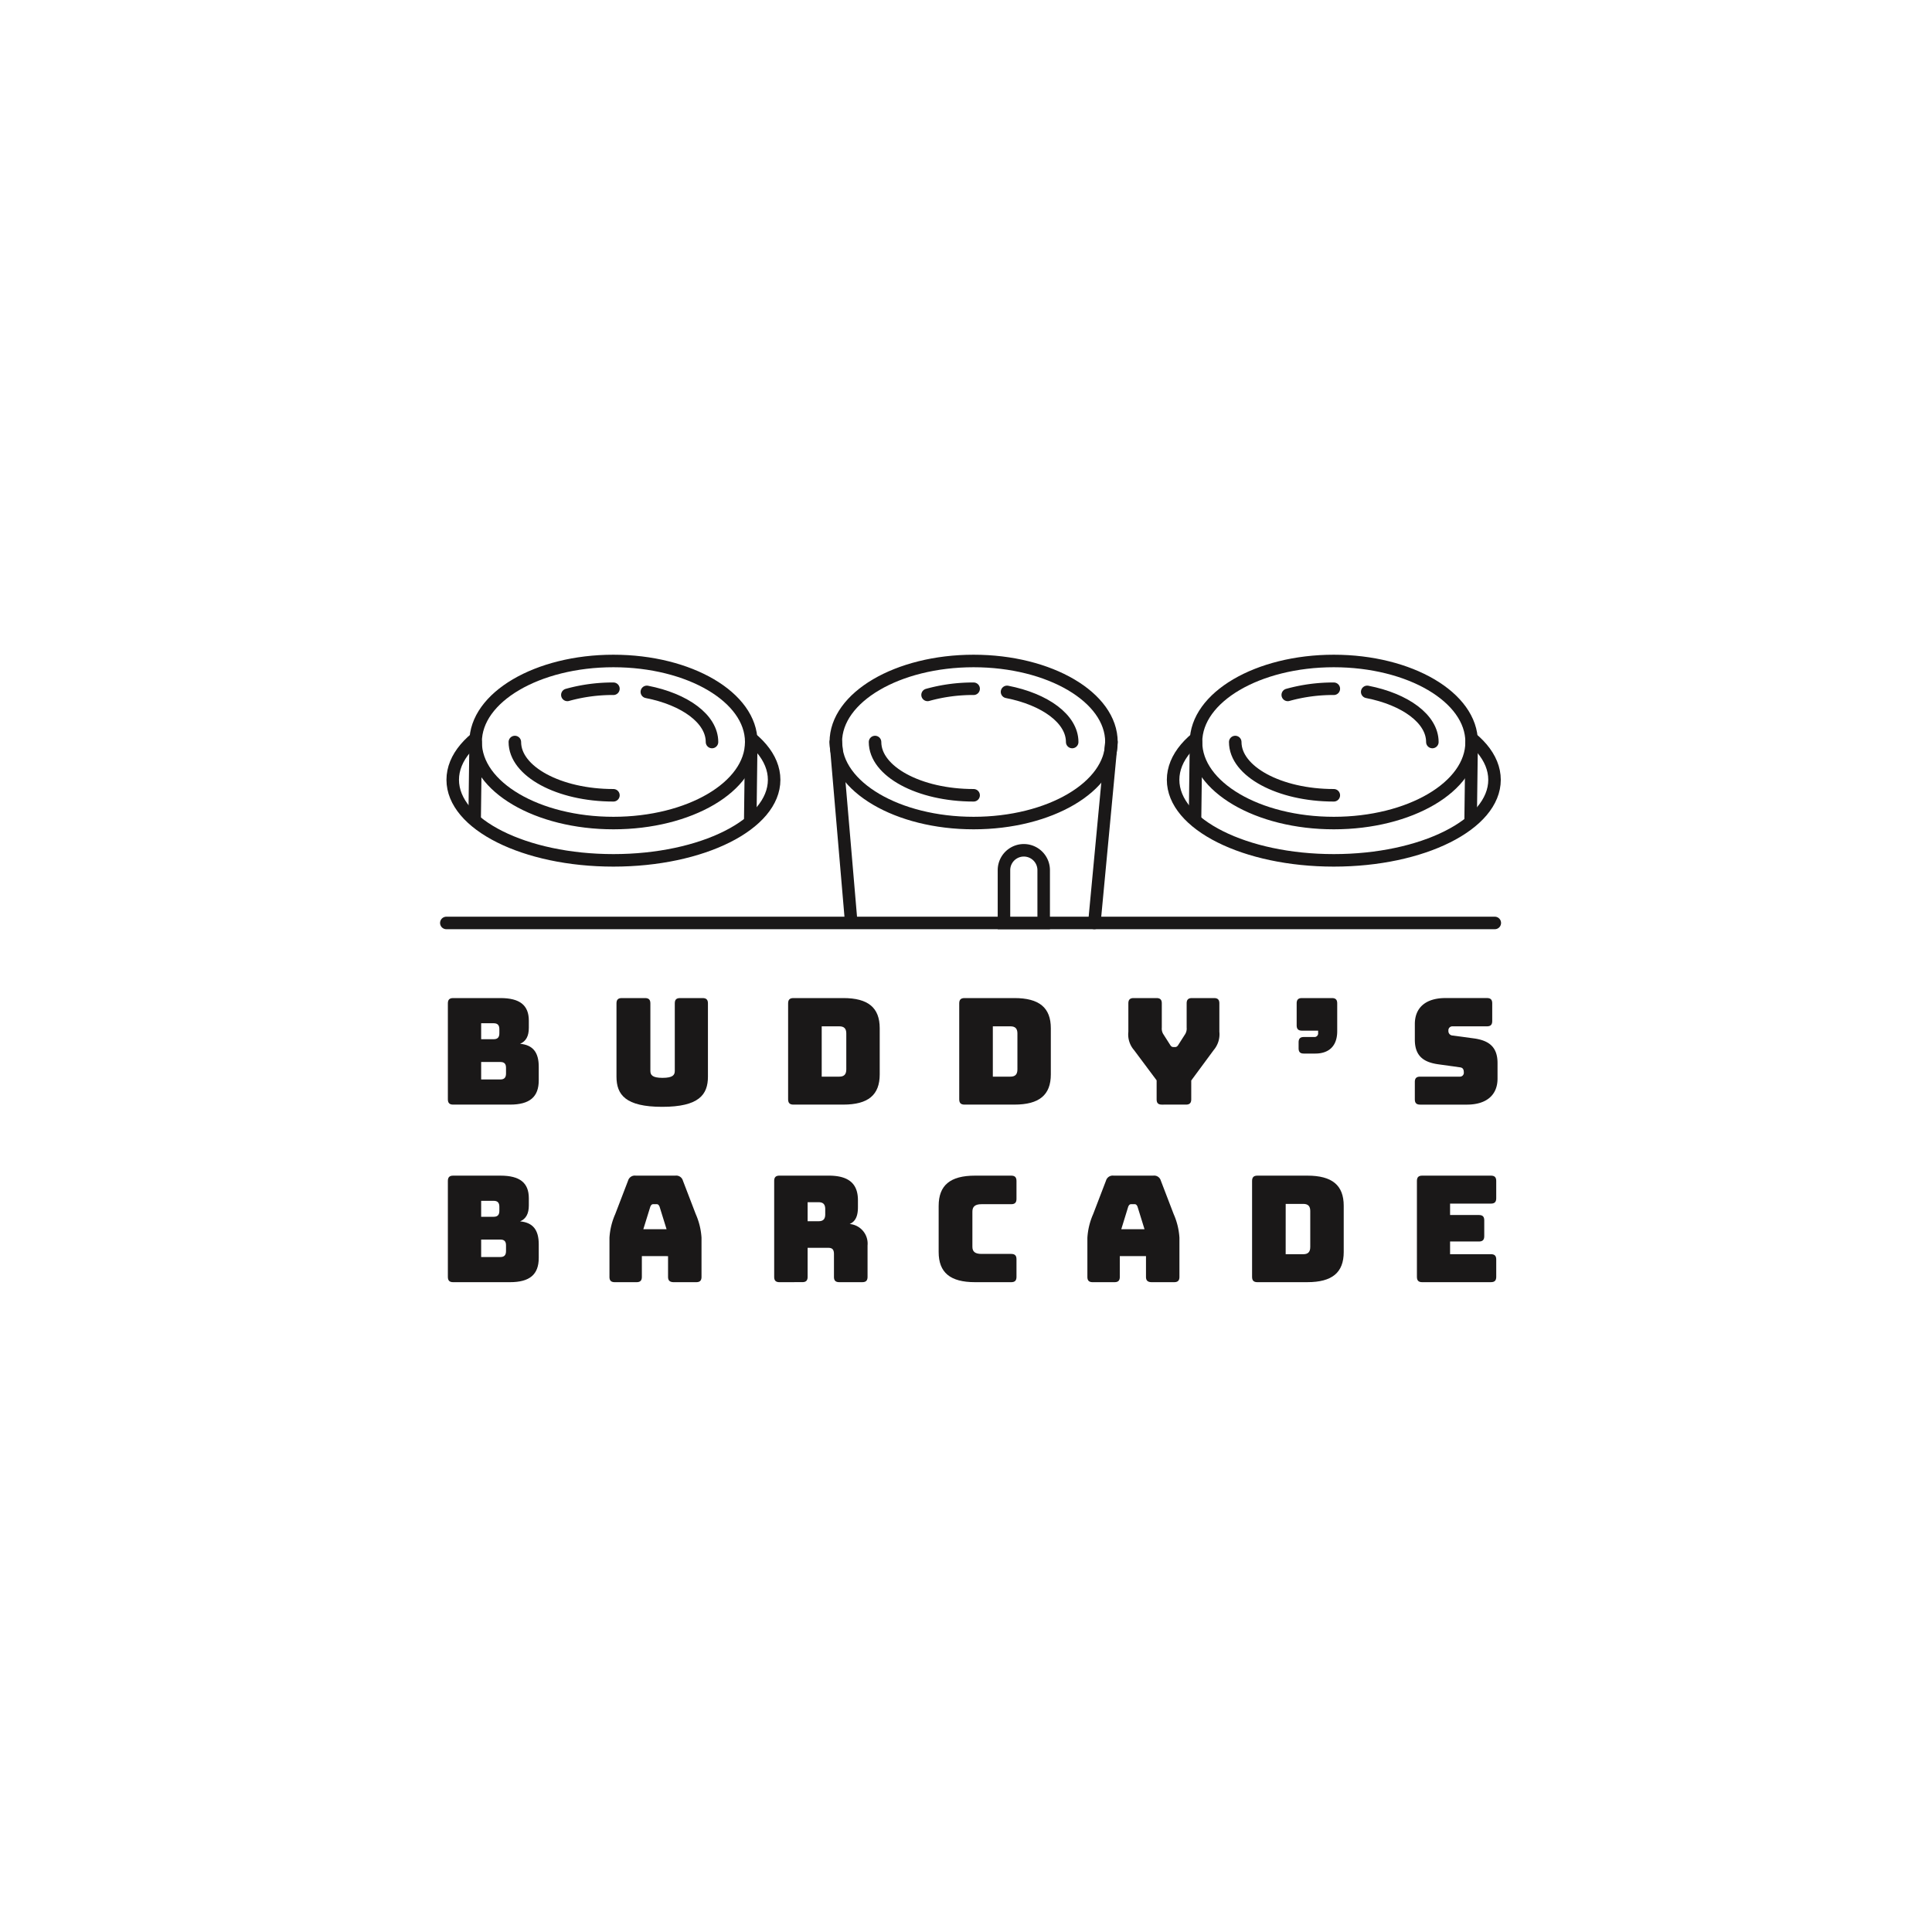 <?xml version="1.0" encoding="UTF-8"?> <svg xmlns="http://www.w3.org/2000/svg" xmlns:xlink="http://www.w3.org/1999/xlink" width="360" height="360" viewBox="0 0 360 360"><rect x="0" y="0" width="360" height="360" fill="#808080" stroke="none"/><defs><clipPath id="clip-path"><rect id="Rectangle_53" data-name="Rectangle 53" width="197.7" height="116.915" transform="translate(0 0)" fill="none"></rect></clipPath><clipPath id="clip-Ba-1_3"><rect width="360" height="360"></rect></clipPath></defs><g id="Ba-1_3" data-name="Ba-1 – 3" clip-path="url(#clip-Ba-1_3)"><rect width="360" height="360" fill="#fff"></rect><g id="Group_52" data-name="Group 52" transform="translate(82 122)"><g id="Group_51" data-name="Group 51" clip-path="url(#clip-path)"><path id="Path_215" data-name="Path 215" d="M2.446,83.828c-.689,0-.993-.3-.993-.992V64.969c0-.689.3-.993.993-.993h8.8c3.612,0,5.294,1.324,5.294,4.219v1.323c0,1.544-.524,2.509-1.626,2.978,2.371.221,3.474,1.572,3.474,4.274v2.537c0,3.088-1.682,4.521-5.349,4.521ZM7.657,71.641H10c.717,0,1.048-.358,1.048-1.1v-.772c0-.744-.331-1.1-1.048-1.1H7.657Zm0,7.5h3.584c.717,0,1.048-.358,1.048-1.1V76.963c0-.744-.331-1.075-1.048-1.075H7.657Z" fill="#1a1818"></path><path id="Path_216" data-name="Path 216" d="M41.393,84.242c-6.838,0-8.52-2.261-8.52-5.625V64.969c0-.689.3-.993.993-.993h4.329c.689,0,.993.3.993.993V77.542c0,.744.33,1.3,2.261,1.3,1.958,0,2.288-.552,2.288-1.3V64.969c0-.689.276-.993.992-.993H48.92c.69,0,.994.3.994.993V78.617c0,3.364-1.682,5.625-8.521,5.625" fill="#1a1818"></path><path id="Path_217" data-name="Path 217" d="M65.847,83.828c-.689,0-.993-.3-.993-.992V64.969c0-.689.3-.993.993-.993h9.292c4.632,0,6.783,1.792,6.783,5.625v8.6c0,3.833-2.151,5.625-6.783,5.625Zm5.266-5.211h3.281c.883,0,1.3-.414,1.3-1.351v-6.7c0-.91-.413-1.324-1.3-1.324H71.113Z" fill="#1a1818"></path><path id="Path_218" data-name="Path 218" d="M97.731,83.828c-.689,0-.993-.3-.993-.992V64.969c0-.689.3-.993.993-.993h9.292c4.632,0,6.783,1.792,6.783,5.625v8.6c0,3.833-2.151,5.625-6.783,5.625ZM103,78.617h3.281c.883,0,1.3-.414,1.3-1.351v-6.7c0-.91-.413-1.324-1.3-1.324H103Z" fill="#1a1818"></path><path id="Path_219" data-name="Path 219" d="M134.514,83.829c-.717,0-.993-.3-.993-.993V79.307L129.3,73.655a4.426,4.426,0,0,1-1.047-3.392V64.969c0-.689.3-.993.992-.993h4.246c.69,0,.994.3.994.993v4.522a1.971,1.971,0,0,0,.248,1.158L136,72.635c.194.33.359.468.662.468h.276c.3,0,.469-.138.662-.468l1.268-1.986a1.971,1.971,0,0,0,.248-1.158V64.969c0-.689.3-.993.993-.993h4.108c.69,0,.993.3.993.993v5.294a4.53,4.53,0,0,1-1.048,3.392l-4.191,5.68v3.5c0,.69-.3.993-.992.993Z" fill="#1a1818"></path><path id="Path_220" data-name="Path 220" d="M160.969,74.316c-.688,0-.992-.275-.992-.993v-1.1c0-.69.3-.993.992-.993h1.9a.678.678,0,0,0,.744-.772v-.413h-3.005c-.69,0-.993-.3-.993-.993V64.969c0-.689.3-.993.993-.993h5.57c.689,0,.992.3.992.993v5.184c0,2.812-1.6,4.163-4.081,4.163Z" fill="#1a1818"></path><path id="Path_221" data-name="Path 221" d="M182.625,83.829c-.688,0-.992-.3-.992-.993V79.61c0-.689.3-.992.992-.992h7.417a.719.719,0,0,0,.718-.8c0-.634-.249-.882-.718-.937l-4.136-.579c-2.592-.387-4.273-1.489-4.273-4.577v-2.9c0-3.143,2.123-4.853,5.707-4.853h7.721c.689,0,.993.3.993.993V68.25c0,.69-.3.993-.993.993h-6.425a.734.734,0,0,0-.744.827.812.812,0,0,0,.744.883l4.108.551c2.592.386,4.3,1.489,4.3,4.577v2.895c0,3.144-2.15,4.853-5.708,4.853Z" fill="#1a1818"></path><path id="Path_222" data-name="Path 222" d="M2.446,116.915c-.689,0-.993-.3-.993-.992V98.056c0-.689.3-.993.993-.993h8.8c3.612,0,5.294,1.324,5.294,4.219v1.323c0,1.544-.524,2.509-1.626,2.978,2.371.221,3.474,1.572,3.474,4.274v2.537c0,3.088-1.682,4.521-5.349,4.521Zm5.211-12.187H10c.717,0,1.048-.358,1.048-1.1v-.772c0-.744-.331-1.1-1.048-1.1H7.657Zm0,7.5h3.584c.717,0,1.048-.358,1.048-1.1V110.05c0-.744-.331-1.075-1.048-1.075H7.657Z" fill="#1a1818"></path><path id="Path_223" data-name="Path 223" d="M36.61,116.915H32.557c-.69,0-.992-.3-.992-.993v-7.279a12.791,12.791,0,0,1,1.075-4.412l2.4-6.258a1.3,1.3,0,0,1,1.406-.91h7.417a1.282,1.282,0,0,1,1.379.91l2.4,6.258a12.791,12.791,0,0,1,1.075,4.412v7.279c0,.69-.3.993-.992.993H43.559c-.745,0-1.077-.3-1.077-.993v-3.86H37.6v3.86c0,.69-.3.993-.993.993m1.268-9.871h4.329l-1.3-4.191c-.137-.331-.3-.469-.523-.469H39.7c-.22,0-.385.138-.524.469Z" fill="#1a1818"></path><path id="Path_224" data-name="Path 224" d="M63.251,116.915c-.69,0-.993-.3-.993-.993V98.055c0-.689.3-.992.993-.992h9.181c4.136,0,5.432,1.874,5.432,4.6v1.268c0,1.545-.386,2.647-1.544,3.144a3.666,3.666,0,0,1,3.336,4v5.845c0,.69-.3.993-.992.993H74.389c-.689,0-.992-.3-.992-.993V111.7c0-.827-.275-1.185-1.048-1.185h-3.86v5.4c0,.69-.3.993-.992.993Zm5.238-11.36h2.068c.965,0,1.213-.552,1.213-1.3v-.937c0-.745-.248-1.3-1.213-1.3H68.489Z" fill="#1a1818"></path><path id="Path_225" data-name="Path 225" d="M99.687,116.915c-4.632,0-6.782-1.792-6.782-5.625v-8.575c0-3.86,2.15-5.652,6.782-5.652h6.728c.689,0,.993.3.993.992v3.337c0,.689-.3.992-.993.992h-5.542c-1.159,0-1.682.441-1.682,1.379v6.562c0,.91.523,1.323,1.682,1.323h5.542c.689,0,.993.3.993.993v3.281c0,.69-.3.993-.993.993Z" fill="#1a1818"></path><path id="Path_226" data-name="Path 226" d="M125.664,116.915h-4.053c-.69,0-.992-.3-.992-.993v-7.279a12.791,12.791,0,0,1,1.075-4.412l2.4-6.258a1.3,1.3,0,0,1,1.406-.91h7.417a1.282,1.282,0,0,1,1.379.91l2.4,6.258a12.79,12.79,0,0,1,1.075,4.412v7.279c0,.69-.3.993-.992.993h-4.163c-.745,0-1.077-.3-1.077-.993v-3.86h-4.879v3.86c0,.69-.3.993-.993.993m1.268-9.871h4.329l-1.3-4.191c-.137-.331-.3-.469-.523-.469h-.69c-.22,0-.385.138-.524.469Z" fill="#1a1818"></path><path id="Path_227" data-name="Path 227" d="M152.3,116.915c-.689,0-.993-.3-.993-.992V98.056c0-.689.3-.993.993-.993H161.6c4.632,0,6.783,1.792,6.783,5.625v8.6c0,3.833-2.151,5.625-6.783,5.625Zm5.266-5.211h3.281c.883,0,1.3-.414,1.3-1.351v-6.7c0-.91-.413-1.324-1.3-1.324H157.57Z" fill="#1a1818"></path><path id="Path_228" data-name="Path 228" d="M183.015,116.915c-.689,0-.993-.3-.993-.993V98.055c0-.689.3-.992.993-.992h12.793c.689,0,.993.3.993.992v3.226c0,.69-.3.993-.993.993H188.2V104.4h5.376c.689,0,.993.3.993.993v2.95c0,.689-.3.992-.993.992H188.2V111.7h7.609c.689,0,.993.3.993.992v3.226c0,.69-.3.993-.993.993Z" fill="#1a1818"></path><line id="Line_4" data-name="Line 4" x1="195.367" transform="translate(1.167 49.978)" fill="#fff"></line><line id="Line_5" data-name="Line 5" x1="195.367" transform="translate(1.167 49.978)" fill="none" stroke="#1a1818" stroke-linecap="round" stroke-miterlimit="10" stroke-width="2.333"></line><path id="Path_229" data-name="Path 229" d="M73.741,16.264c0,8.338,11.5,15.1,25.678,15.1S125.1,24.6,125.1,16.264s-11.5-15.1-25.679-15.1-25.678,6.76-25.678,15.1" fill="#fff"></path><path id="Path_230" data-name="Path 230" d="M73.741,16.264c0,8.338,11.5,15.1,25.678,15.1S125.1,24.6,125.1,16.264s-11.5-15.1-25.679-15.1S73.741,7.926,73.741,16.264Z" fill="none" stroke="#1a1818" stroke-linecap="round" stroke-miterlimit="10" stroke-width="2.333"></path><path id="Path_231" data-name="Path 231" d="M99.42,6.338a31.451,31.451,0,0,0-8.58,1.147" fill="#fff"></path><path id="Path_232" data-name="Path 232" d="M99.42,6.338a31.451,31.451,0,0,0-8.58,1.147" fill="none" stroke="#1a1818" stroke-linecap="round" stroke-miterlimit="10" stroke-width="2.333"></path><path id="Path_233" data-name="Path 233" d="M117.787,16.264c0-4.3-5.062-7.964-12.143-9.342" fill="#fff"></path><path id="Path_234" data-name="Path 234" d="M117.787,16.264c0-4.3-5.062-7.964-12.143-9.342" fill="none" stroke="#1a1818" stroke-linecap="round" stroke-miterlimit="10" stroke-width="2.333"></path><path id="Path_235" data-name="Path 235" d="M81.052,16.264c0,5.482,8.223,9.926,18.368,9.926" fill="#fff"></path><path id="Path_236" data-name="Path 236" d="M81.052,16.264c0,5.482,8.223,9.926,18.368,9.926" fill="none" stroke="#1a1818" stroke-linecap="round" stroke-miterlimit="10" stroke-width="2.333"></path><line id="Line_6" data-name="Line 6" x2="2.82" y2="32.993" transform="translate(73.741 16.264)" fill="#fff"></line><line id="Line_7" data-name="Line 7" x2="2.82" y2="32.993" transform="translate(73.741 16.264)" fill="none" stroke="#1a1818" stroke-linecap="round" stroke-miterlimit="10" stroke-width="2.333"></line><line id="Line_8" data-name="Line 8" x1="3.18" y2="33.713" transform="translate(121.918 16.264)" fill="#fff"></line><line id="Line_9" data-name="Line 9" x1="3.18" y2="33.713" transform="translate(121.918 16.264)" fill="none" stroke="#1a1818" stroke-linecap="round" stroke-miterlimit="10" stroke-width="2.333"></line><path id="Path_237" data-name="Path 237" d="M105.075,49.978h7.4V40.141a3.7,3.7,0,1,0-7.4,0Z" fill="#fff"></path><path id="Path_238" data-name="Path 238" d="M105.075,49.978h7.4V40.141a3.7,3.7,0,1,0-7.4,0Z" fill="none" stroke="#1a1818" stroke-linecap="round" stroke-miterlimit="10" stroke-width="2.333"></path><path id="Path_239" data-name="Path 239" d="M2.358,23.305c0,8.29,13.407,15.01,29.945,15.01s29.946-6.72,29.946-15.01S48.842,8.3,32.3,8.3,2.358,15.015,2.358,23.305" fill="#fff"></path><path id="Path_240" data-name="Path 240" d="M2.358,23.305c0,8.29,13.407,15.01,29.945,15.01s29.946-6.72,29.946-15.01S48.842,8.3,32.3,8.3,2.358,15.015,2.358,23.305Z" fill="none" stroke="#1a1818" stroke-linecap="round" stroke-miterlimit="10" stroke-width="2.333"></path><path id="Path_241" data-name="Path 241" d="M6.625,16.264c0,8.338,11.5,15.1,25.678,15.1s25.679-6.76,25.679-15.1-11.5-15.1-25.679-15.1S6.625,7.926,6.625,16.264" fill="#fff"></path><path id="Path_242" data-name="Path 242" d="M6.625,16.264c0,8.338,11.5,15.1,25.678,15.1s25.679-6.76,25.679-15.1-11.5-15.1-25.679-15.1S6.625,7.926,6.625,16.264Z" fill="none" stroke="#1a1818" stroke-linecap="round" stroke-miterlimit="10" stroke-width="2.333"></path><path id="Path_243" data-name="Path 243" d="M32.3,6.338a31.451,31.451,0,0,0-8.58,1.147" fill="#fff"></path><path id="Path_244" data-name="Path 244" d="M32.3,6.338a31.451,31.451,0,0,0-8.58,1.147" fill="none" stroke="#1a1818" stroke-linecap="round" stroke-miterlimit="10" stroke-width="2.333"></path><path id="Path_245" data-name="Path 245" d="M50.671,16.264c0-4.3-5.062-7.964-12.143-9.342" fill="#fff"></path><path id="Path_246" data-name="Path 246" d="M50.671,16.264c0-4.3-5.062-7.964-12.143-9.342" fill="none" stroke="#1a1818" stroke-linecap="round" stroke-miterlimit="10" stroke-width="2.333"></path><path id="Path_247" data-name="Path 247" d="M13.936,16.264c0,5.482,8.223,9.926,18.367,9.926" fill="#fff"></path><path id="Path_248" data-name="Path 248" d="M13.936,16.264c0,5.482,8.223,9.926,18.367,9.926" fill="none" stroke="#1a1818" stroke-linecap="round" stroke-miterlimit="10" stroke-width="2.333"></path><line id="Line_10" data-name="Line 10" x1="0.18" y2="14.276" transform="translate(6.445 16.264)" fill="#fff"></line><line id="Line_11" data-name="Line 11" x1="0.18" y2="14.276" transform="translate(6.445 16.264)" fill="none" stroke="#1a1818" stroke-linecap="round" stroke-miterlimit="10" stroke-width="2.333"></line><line id="Line_12" data-name="Line 12" x1="0.18" y2="14.276" transform="translate(57.802 16.264)" fill="#fff"></line><line id="Line_13" data-name="Line 13" x1="0.18" y2="14.276" transform="translate(57.802 16.264)" fill="none" stroke="#1a1818" stroke-linecap="round" stroke-miterlimit="10" stroke-width="2.333"></line><path id="Path_249" data-name="Path 249" d="M136.591,23.305c0,8.29,13.407,15.01,29.945,15.01s29.946-6.72,29.946-15.01S183.075,8.3,166.536,8.3s-29.945,6.72-29.945,15.01" fill="#fff"></path><path id="Path_250" data-name="Path 250" d="M136.591,23.305c0,8.29,13.407,15.01,29.945,15.01s29.946-6.72,29.946-15.01S183.075,8.3,166.536,8.3,136.591,15.015,136.591,23.305Z" fill="none" stroke="#1a1818" stroke-linecap="round" stroke-miterlimit="10" stroke-width="2.333"></path><path id="Path_251" data-name="Path 251" d="M140.858,16.264c0,8.338,11.5,15.1,25.678,15.1s25.679-6.76,25.679-15.1-11.5-15.1-25.679-15.1-25.678,6.76-25.678,15.1" fill="#fff"></path><path id="Path_252" data-name="Path 252" d="M140.858,16.264c0,8.338,11.5,15.1,25.678,15.1s25.679-6.76,25.679-15.1-11.5-15.1-25.679-15.1S140.858,7.926,140.858,16.264Z" fill="none" stroke="#1a1818" stroke-linecap="round" stroke-miterlimit="10" stroke-width="2.333"></path><path id="Path_253" data-name="Path 253" d="M166.536,6.338a31.451,31.451,0,0,0-8.58,1.147" fill="#fff"></path><path id="Path_254" data-name="Path 254" d="M166.536,6.338a31.451,31.451,0,0,0-8.58,1.147" fill="none" stroke="#1a1818" stroke-linecap="round" stroke-miterlimit="10" stroke-width="2.333"></path><path id="Path_255" data-name="Path 255" d="M184.9,16.264c0-4.3-5.062-7.964-12.143-9.342" fill="#fff"></path><path id="Path_256" data-name="Path 256" d="M184.9,16.264c0-4.3-5.062-7.964-12.143-9.342" fill="none" stroke="#1a1818" stroke-linecap="round" stroke-miterlimit="10" stroke-width="2.333"></path><path id="Path_257" data-name="Path 257" d="M148.169,16.264c0,5.482,8.223,9.926,18.368,9.926" fill="#fff"></path><path id="Path_258" data-name="Path 258" d="M148.169,16.264c0,5.482,8.223,9.926,18.368,9.926" fill="none" stroke="#1a1818" stroke-linecap="round" stroke-miterlimit="10" stroke-width="2.333"></path><line id="Line_14" data-name="Line 14" x1="0.18" y2="14.276" transform="translate(140.678 16.264)" fill="#fff"></line><line id="Line_15" data-name="Line 15" x1="0.18" y2="14.276" transform="translate(140.678 16.264)" fill="none" stroke="#1a1818" stroke-linecap="round" stroke-miterlimit="10" stroke-width="2.333"></line><line id="Line_16" data-name="Line 16" x1="0.18" y2="14.276" transform="translate(192.035 16.264)" fill="#fff"></line><line id="Line_17" data-name="Line 17" x1="0.18" y2="14.276" transform="translate(192.035 16.264)" fill="none" stroke="#1a1818" stroke-linecap="round" stroke-miterlimit="10" stroke-width="2.333"></line></g></g></g></svg> 